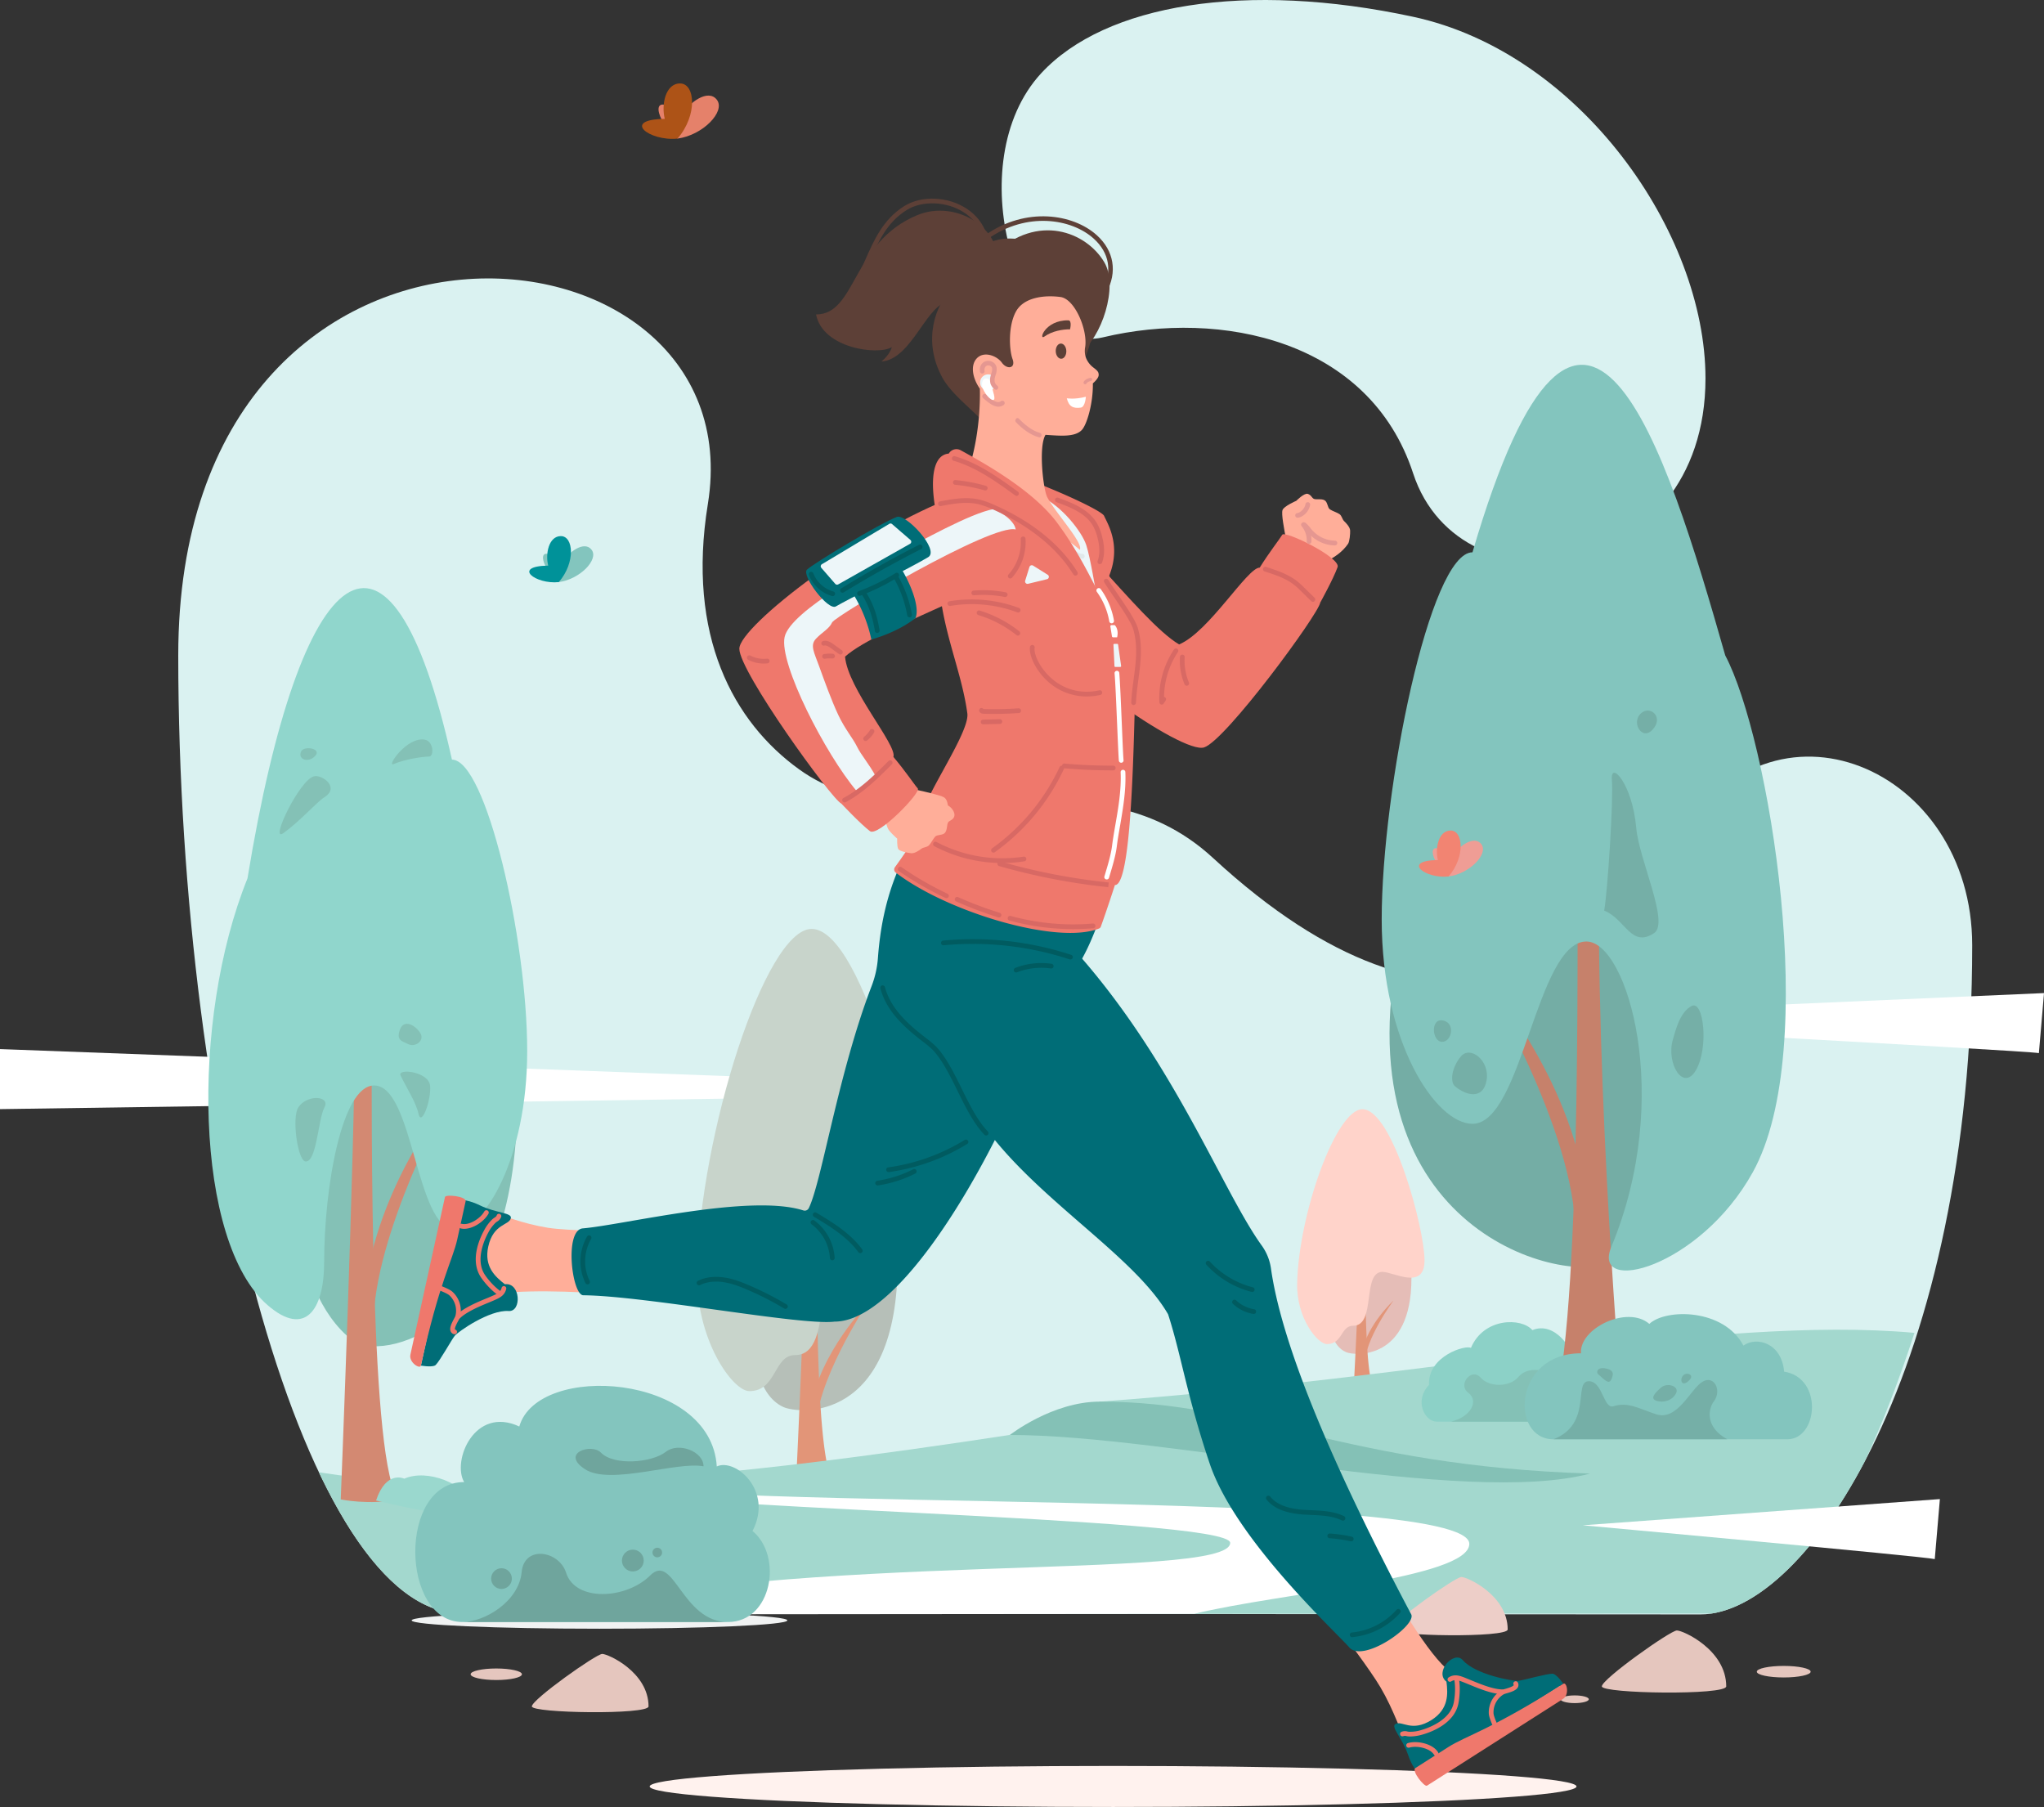 <svg id="Слой_1" data-name="Слой 1" xmlns="http://www.w3.org/2000/svg" viewBox="0 0 1594 1409.08"><rect x="0" y="0" width="1594" height="1409.08" fill="#333333" stroke="none"/><defs><style>.cls-1{fill:#daf2f1;}.cls-2{fill:#fff;}.cls-3{fill:#b6bfb8;}.cls-4{fill:#e29578;}.cls-5{fill:#c8d4cb;}.cls-6{fill:#e5bdb7;}.cls-7{fill:#ffd3ca;}.cls-8{fill:#a3d8ce;}.cls-9{fill:#e5c6be;}.cls-10{fill:#edcec8;}.cls-11{fill:#fff2ee;}.cls-12{fill:#f0f2f2;}.cls-13{fill:#8cd1c7;}.cls-14{fill:#84c1b6;}.cls-15{fill:#d38972;}.cls-16{fill:#90d6cc;}.cls-17{fill:#74ada5;}.cls-18{fill:#c6816b;}.cls-19{fill:#83c5be;}.cls-20{fill:#75afa7;}.cls-21{fill:#9ad8ce;}.cls-22{fill:#6fa59d;}.cls-23{fill:#e5816a;}.cls-24{fill:#ad5317;}.cls-25{fill:#ef9d95;}.cls-26{fill:#f28472;}.cls-27{fill:#009299;}.cls-28{fill:#ffae99;}.cls-29{fill:#ef786c;}.cls-30{fill:#006d77;}.cls-31{fill:#5d4037;}.cls-32{fill:#edf6f9;}.cls-33{fill:#e1e8ea;}.cls-34{fill:#e59791;}.cls-35{fill:#005b60;}.cls-36{fill:#d86964;}</style></defs><path class="cls-1" d="M1486.37,1559.94c84,0,212-193.84,212-521.84,0-138.36-156-206-230-82-57.29,96-178.58,183.31-362,14C1008.1,879.39,874.2,966.2,783.62,901c-51.25-36.89-87.94-104.07-71.25-206.89,38-234-413-272-413,118,0,378,100.27,746.92,220.26,746.92C805.61,1559,1199.45,1559.94,1486.37,1559.94Z" transform="translate(-160.36 -301.02)"/><polygon class="cls-2" points="0 864.89 907.34 851.78 0 818.07 0 864.89"/><path class="cls-3" d="M771.21,1398.19c12.21,5.65,89.2,12.75,89.2-113.32C860.41,1194.46,750,1257,750,1257s-1.49,97.08-1.12,98.33S750.34,1388.55,771.21,1398.19Z" transform="translate(-160.36 -301.02)"/><path class="cls-4" d="M797.32,1244.78c0,56.72-.93,201.38,14.4,214.39a103.19,103.19,0,0,1-30.66,0s7.43-153.51,7.43-204S797.32,1244.78,797.32,1244.78Z" transform="translate(-160.36 -301.02)"/><path class="cls-4" d="M796.24,1417.86c0-39.55,39.63-98.87,39.63-98.87s-35.3,35.73-43.35,79.44C792.52,1403.64,796.24,1417.86,796.24,1417.86Z" transform="translate(-160.36 -301.02)"/><path class="cls-5" d="M793.3,1025.39c41.18,0,85,182.61,85,231.78,0,46.67-42.24,17.82-57.58,17.82-28.62,0-8,82.7-40.17,82.7-17.11,0-14.23,28.13-35.82,28.13-13,0-42-40.2-40.84-93.39C706.19,1185.64,757.1,1025.39,793.3,1025.39Z" transform="translate(-160.36 -301.02)"/><path class="cls-6" d="M1210.25,1355.48c7,2.87,50.81,6.48,50.81-57.61,0-46-62.92-14.2-62.92-14.2s-.84,49.36-.63,50S1198.37,1350.57,1210.25,1355.48Z" transform="translate(-160.36 -301.02)"/><path class="cls-4" d="M1225.12,1277.48c0,28.84-.52,102.38,8.21,109a65.81,65.81,0,0,1-17.46,0s4.23-78,4.23-103.71S1225.12,1277.48,1225.12,1277.48Z" transform="translate(-160.36 -301.02)"/><path class="cls-4" d="M1224.51,1365.48c0-20.11,22.57-50.27,22.57-50.27s-20.1,18.17-24.69,40.39C1222.39,1358.24,1224.51,1365.48,1224.51,1365.48Z" transform="translate(-160.36 -301.02)"/><path class="cls-7" d="M1222.84,1166c23.45,0,48.43,92.84,48.43,117.84,0,23.72-24.07,9-32.8,9-16.3,0-4.58,42-22.88,42-9.74,0-8.1,14.3-20.4,14.3-7.42,0-23.91-20.43-23.26-47.47C1173.22,1247.42,1202.22,1166,1222.84,1166Z" transform="translate(-160.36 -301.02)"/><path class="cls-8" d="M1614.41,1440.94c14-29.85,27.07-63.94,38.92-100.56-154.5-14-386.62,35.72-635.3,53.62,0,0-15.58,17.48-27.72,19.39-213.42,33.58-425.89,60.51-581.24,35.7C441.73,1517.91,479.58,1559,519.63,1559c152.58,0,335.86.26,517.22.51,166.42-.16,329.33-.31,458.54-.31C1532.6,1553.41,1576.78,1512.43,1614.41,1440.94Z" transform="translate(-160.36 -301.02)"/><path class="cls-2" d="M1669.17,1516.81c-6-1.87-274.48-26.37-274.48-26.37L1673.17,1470Z" transform="translate(-160.36 -301.02)"/><path class="cls-2" d="M1750.37,1122.25c-6-1.87-464.55-26.37-464.55-26.37l468.55-20.45Z" transform="translate(-160.36 -301.02)"/><path class="cls-9" d="M1506.55,1616.06c0-28.35-33.5-43.61-38.5-43.61s-58.5,37.92-58.5,43.61S1506.55,1623.17,1506.55,1616.06Z" transform="translate(-160.36 -301.02)"/><path class="cls-10" d="M1336.12,1571.67c0-26.6-31.43-40.92-36.12-40.92s-54.88,35.58-54.88,40.92S1336.12,1578.34,1336.12,1571.67Z" transform="translate(-160.36 -301.02)"/><path class="cls-9" d="M666.12,1631.67c0-26.6-31.43-40.92-36.12-40.92s-54.88,35.58-54.88,40.92S666.12,1638.34,666.12,1631.67Z" transform="translate(-160.36 -301.02)"/><ellipse class="cls-9" cx="387.02" cy="1305.58" rx="20" ry="4.5"/><ellipse class="cls-9" cx="1084.02" cy="1298.58" rx="15" ry="3.5"/><ellipse class="cls-9" cx="1228.02" cy="1325.08" rx="11" ry="3"/><ellipse class="cls-9" cx="1391.02" cy="1303.58" rx="21" ry="4.5"/><ellipse class="cls-11" cx="868.04" cy="1393.08" rx="361.4" ry="16"/><ellipse class="cls-12" cx="467.51" cy="1263.58" rx="146.5" ry="6.5"/><path class="cls-13" d="M1379.57,1409.61h-98.79c-9.49,0-17.78-16.51-6-28.62-1.14-22.69,29-31.5,32.67-28.85,10-23.78,39.51-23.78,47.94-13.88,17.39-7.26,32.14,15.2,31.08,23.13C1406.44,1368.65,1401.7,1409.61,1379.57,1409.61Z" transform="translate(-160.36 -301.02)"/><path class="cls-1" d="M1020.37,564.1c92-22,208,2,242,106,37,113.08,228,86,228-74,0-114-98-254-228-282s-240-10-290,44C908,427.68,954.21,579.93,1020.37,564.1Z" transform="translate(-160.36 -301.02)"/><path class="cls-14" d="M1372.87,1374.35c-6.44-5-21-8.5-28.5.5-6.57,7.9-22.57,8.1-29.25.5-7.25-8.25-18.25,5.5-9.75,11.75s2.25,18.75-13.5,22.51h69c6,0,9-11.68.75-13.51-9-2-3.25-17.75,6.25-12.5C1374.63,1387.34,1377.37,1377.85,1372.87,1374.35Z" transform="translate(-160.36 -301.02)"/><path class="cls-14" d="M435.8,1346.65c19.63,14.75,128-.82,128-189.31,0-162.32-163.7-50.11-163.7-50.11s-2.21,174.29-1.66,176.53S407.7,1325.52,435.8,1346.65Z" transform="translate(-160.36 -301.02)"/><path class="cls-15" d="M450.18,1085.36c0,101.83-1.38,361.54,21.34,384.89-23.41,4.67-45.43,0-45.43,0s11-275.59,11-366.2S450.18,1085.36,450.18,1085.36Z" transform="translate(-160.36 -301.02)"/><path class="cls-15" d="M451.56,1334.48c0-71,58.74-177.5,58.74-177.5S458,1221.13,446.05,1299.6C446.05,1309,451.56,1334.48,451.56,1334.48Z" transform="translate(-160.36 -301.02)"/><path class="cls-16" d="M353.36,986c41.07-250.81,111.13-309.82,159.45-92.62,26.46,0,58.68,139,58.68,227.31,0,83.78-33.5,139.14-56.22,139.14-30.87,0-32.22-112.36-63.16-112.36-25.35,0-38.95,79.92-38.95,137.7,0,37.53-14.93,58.87-44.09,33.61C312.29,1269.6,308.67,1096.65,353.36,986Z" transform="translate(-160.36 -301.02)"/><path class="cls-14" d="M472.72,1139.65c4.53,9.51,12.09,20.93,14,29.89,2.27,10.42,10-10.42,9.06-21.74S470,1133.92,472.72,1139.65Z" transform="translate(-160.36 -301.02)"/><path class="cls-14" d="M478.61,1115.19c5.67,2.83,13.14-2.72,9.51-8.61s-12.68-11.32-15.85-2.72S474.08,1112.92,478.61,1115.19Z" transform="translate(-160.36 -301.02)"/><path class="cls-14" d="M398.43,1206.69c8.92,1.37,10-33.07,14.95-42.13s-13.59-10.42-20.38,0C387.74,1172.63,392.55,1205.78,398.43,1206.69Z" transform="translate(-160.36 -301.02)"/><path class="cls-14" d="M381.22,950.76c13.08-9.27,26-24.19,32.16-28.09,12.23-7.7-1.85-17.82-8.15-16.3C393.9,909.09,370.35,958.46,381.22,950.76Z" transform="translate(-160.36 -301.02)"/><path class="cls-14" d="M395.26,886.89c-3.08,6.17,5.44,9.51,10.87,3.62S397.53,882.36,395.26,886.89Z" transform="translate(-160.36 -301.02)"/><path class="cls-14" d="M467.28,896.85c9.52-4.07,23.56-5.88,27.64-5.88s3.63-11.82-3.17-13.14C477.7,875.11,461.44,899.36,467.28,896.85Z" transform="translate(-160.36 -301.02)"/><path class="cls-17" d="M1420.42,1282.7c-24.32,23.66-204-10.67-172.83-222.66,26.84-182.87,206.15-57.38,206.15-57.38s2.78,199.54,2.08,202.11S1420.42,1282.7,1420.42,1282.7Z" transform="translate(-160.36 -301.02)"/><path class="cls-18" d="M1390.63,977.63c0,116.58,1.74,413.91-26.87,440.64,21.61,7.23,41-6,62.74-6,0,0-19.4-215.74-19.4-413.25C1407.1,895.28,1390.63,977.63,1390.63,977.63Z" transform="translate(-160.36 -301.02)"/><path class="cls-18" d="M1388.9,1262.84c0-81.29-74-203.21-74-203.21s65.88,73.44,80.9,163.28C1395.83,1233.6,1388.9,1262.84,1388.9,1262.84Z" transform="translate(-160.36 -301.02)"/><path class="cls-19" d="M1505.78,812.12c-46.1-161.81-111.27-373.62-197.11-80.41-33.32,0-70.8,185.3-70.8,286.37,0,95.91,42.18,159.29,70.8,159.29,38.87,0,49.89-142.17,88.85-142.17,31.92,0,68,121.61,19.43,238.08-15.93,38.2,69,16.41,110.29-58.12C1580.92,1118.35,1539.31,875.19,1505.78,812.12Z" transform="translate(-160.36 -301.02)"/><path class="cls-20" d="M1450.37,1028.6c-18,12-22.5-11-39-17.5,2.67-14.66,7.34-86.66,6-102s16,3,19,37.5C1438.52,971.32,1462.37,1020.6,1450.37,1028.6Z" transform="translate(-160.36 -301.02)"/><path class="cls-20" d="M1441.71,856.1c-10.64,6.38-1.34,23.34,7.33,14S1448.37,852.1,1441.71,856.1Z" transform="translate(-160.36 -301.02)"/><path class="cls-20" d="M1465,1111.44c-5.57,18.56,8,41.33,18,24s6-54.67-3.33-50S1467,1104.77,1465,1111.44Z" transform="translate(-160.36 -301.02)"/><path class="cls-20" d="M1295,1148.1c8.81,7.35,22,10.67,24.67-4.66s-12.67-27.34-20-18.67S1291,1144.77,1295,1148.1Z" transform="translate(-160.36 -301.02)"/><path class="cls-20" d="M1285,1113.44c7.54,0,10.67-14.67.67-16.67S1277,1113.44,1285,1113.44Z" transform="translate(-160.36 -301.02)"/><path class="cls-21" d="M453.63,1471.1c8-24,22-17,22-17,18-8,48,4,54,21S453.63,1471.1,453.63,1471.1Z" transform="translate(-160.36 -301.02)"/><path class="cls-19" d="M1371.8,1423.38h182.29c24.19,0,28.15-48-2.39-52.75-1.91-22.43-21.47-27.68-31.75-20.32-15.32-29-60.47-29-73.37-16.92-17-14.78-54.74,3.36-53.3,22.92C1340.31,1356.31,1337.94,1423.38,1371.8,1423.38Z" transform="translate(-160.36 -301.02)"/><path class="cls-20" d="M1399.37,1378.1c-12.29,0,3.11,33.3-27.57,45.28h135.57c-17.5-9.53-14.88-23.8-10.5-29.53,6.5-8.5.25-21-9-15.25s-19.5,30.75-36,25.25c-14.25-4.75-22-9.75-33.25-6.25C1410.77,1400.05,1410.37,1378.1,1399.37,1378.1Z" transform="translate(-160.36 -301.02)"/><path class="cls-20" d="M1455.62,1383.1c-4.77,4.28-8.75,8.5-3.5,10.25s12.25,0,15.25-5.75S1460.37,1378.85,1455.62,1383.1Z" transform="translate(-160.36 -301.02)"/><path class="cls-20" d="M1474.37,1372.6c-4.55,2.07-3.5,10.5,2.25,5.75S1477.12,1371.35,1474.37,1372.6Z" transform="translate(-160.36 -301.02)"/><path class="cls-20" d="M1406.62,1372.6c4.62,3.85,8.25,8.5,10.25,4.25s2.25-7.5-4.5-8.75S1405.12,1371.35,1406.62,1372.6Z" transform="translate(-160.36 -301.02)"/><path class="cls-2" d="M1306.19,1504.93c0-44.17-608-24.69-682.91-49q-18.59,1.13-36.74,1.82c62.94,20.3,533.17,25.71,533.17,46.39,0,30-341.34,6-529,55.79,153.15-.08,331.35-.28,500.91-.44C1158.2,1543.15,1306.19,1531.87,1306.19,1504.93Z" transform="translate(-160.36 -301.02)"/><path class="cls-19" d="M521,1565.87H728c34.49,0,43-51.43,19.19-71,16.48-31.46-13.52-57.13-27.86-50.3-4.33-72.5-139.66-81.5-154-31.16-35-16.34-52.66,27-43,43.33C470.71,1456.77,472.77,1565.87,521,1565.87Z" transform="translate(-160.36 -301.02)"/><path class="cls-22" d="M521,1565.87c17.33,0,44-16,46.17-38.93,2-21.34,29.24-16.66,34.66.5,7.25,22.91,47,20.66,65.5,2.16S692,1565.87,728,1565.87Z" transform="translate(-160.36 -301.02)"/><circle class="cls-22" cx="493.51" cy="1216.91" r="8.5"/><circle class="cls-22" cx="512.59" cy="1210.66" r="3.75"/><circle class="cls-22" cx="551.46" cy="1532.02" r="8.08" transform="translate(-1082.15 537.63) rotate(-45)"/><path class="cls-23" d="M688.73,409.09c19.77-2.65,37.52-21.1,30.74-30.19S697.39,381.07,692,391C665.51,368.8,671.39,395.87,688.73,409.09Z" transform="translate(-160.36 -301.02)"/><path class="cls-24" d="M688.73,409.09c15.85-18.4,13.74-43.11,1.9-43-11.34.06-14.67,16.65-11.85,27.61C644.38,394.19,666.92,411.41,688.73,409.09Z" transform="translate(-160.36 -301.02)"/><path class="cls-25" d="M1290,984.52c16.48-2.21,31.26-17.57,25.62-25.15s-18.4,1.81-22.91,10.09C1270.64,951,1275.55,973.51,1290,984.52Z" transform="translate(-160.36 -301.02)"/><path class="cls-26" d="M1290,984.52c13.21-15.32,11.45-35.91,1.59-35.86-9.44.05-12.22,13.87-9.87,23C1253.05,972.11,1271.82,986.45,1290,984.52Z" transform="translate(-160.36 -301.02)"/><path class="cls-19" d="M596.16,754.94c16.47-2.2,31.25-17.57,25.61-25.14s-18.4,1.81-22.91,10.08C576.81,721.38,581.72,743.93,596.16,754.94Z" transform="translate(-160.36 -301.02)"/><path class="cls-27" d="M596.16,754.94c13.2-15.32,11.44-35.91,1.58-35.86-9.44,0-12.22,13.87-9.87,23C559.22,742.54,578,756.88,596.16,754.94Z" transform="translate(-160.36 -301.02)"/><path class="cls-14" d="M947.9,1420s33.14-26,70.13-26c119.87,0,190.34,50.1,382.34,56.1C1302.37,1476.1,1072.37,1420,947.9,1420Z" transform="translate(-160.36 -301.02)"/><path class="cls-22" d="M709,1444.44c-21-4-72.67,15-92.33,2.33s5.06-20.52,12.33-13c10,10.33,39.67,8,50.67-.67C689.45,1425.43,709,1432.77,709,1444.44Z" transform="translate(-160.36 -301.02)"/><path class="cls-28" d="M1163.51,722.8c-1.78-9.5-4-20.93-3-24s10.75-7.25,10.75-7.25,6.21-6.34,9-5.4,3.06,3.19,4.81,3.91,5.55-.36,8.15,1,2.28,5.83,4.28,7.17,5.37,2.31,7.37,3.64,2.12,4,3.66,5.48,4.61,4.65,4.73,7.35-.43,8.6-1.61,10.35c-8.63,12.74-25,16.2-27.31,19S1163.51,722.8,1163.51,722.8Z" transform="translate(-160.36 -301.02)"/><path class="cls-29" d="M914.47,734.14c1.53-17.12,23.17-37,47.7-37.68S1048.4,785,1079.89,803.54c23.28-9.72,53.19-60,62.85-59.9,7.63-12.23,15.47-22.06,17.57-25.62s45.79,17.89,43.16,25.23c-3.27,9.16-13.53,27.68-13.53,27.68-1.18,8.79-73.71,107.61-90.61,112.93S981.18,819.38,934.58,759.72C924.36,746.13,913.74,742.4,914.47,734.14Z" transform="translate(-160.36 -301.02)"/><path class="cls-28" d="M540.79,1311c47.65-9.1,164.82,5,196.38,9.83l59.89-53.63c-41.38-6.76-179-3.8-209.6-8.8-41-6.69-58.41-26-62.15-3.09C523.85,1264.26,518.94,1315.21,540.79,1311Z" transform="translate(-160.36 -301.02)"/><path class="cls-30" d="M488.6,1365.92c5.74.93,10.23.76,11.49-.45,3.3-3.18,12.42-19.73,14.91-22.82s27-20.36,42-19.3c10.41.74,9.34-22.49-2.9-20.88-7.52-5.84-16.36-13.72-13-29.26,4-18.27,16.38-16.49,17.66-22.32.93-4.26-11.75-3.9-24-9.88s-18-3.94-18-3.94Z" transform="translate(-160.36 -301.02)"/><path class="cls-29" d="M514.89,1341.5a2,2,0,0,1-.54-.08,3.89,3.89,0,0,1-2.58-2.26c-1.13-2.76,1-6.64,2.64-9.77a18.45,18.45,0,0,0,1.11-2.23,16.37,16.37,0,0,0-4.76-16.07c-1-.93-4.11-2.47-7.95-3.92a1.84,1.84,0,0,1-1.08-2.37,1.86,1.86,0,0,1,2.38-1.08c2.62,1,7.3,2.91,9.18,4.7a20,20,0,0,1,5.79,19.69,16.26,16.26,0,0,1-1.42,3c-.89,1.64-2.95,5.47-2.48,6.62,0,.06.16.11.24.13a1.84,1.84,0,0,1-.53,3.61Z" transform="translate(-160.36 -301.02)"/><path class="cls-29" d="M517.72,1329.57a1.83,1.83,0,0,1-1.32-.55,1.86,1.86,0,0,1,0-2.61c5.72-5.58,16-9.88,23.55-13,1.32-.55,2.56-1.06,3.66-1.54l.31-.14c4.25-1.83,6.89-3.12,7.64-6.51a1.85,1.85,0,0,1,3.6.81c-1.2,5.39-5.56,7.27-9.78,9.09l-.3.13c-1.13.49-2.37,1-3.71,1.56-7.25,3-17.18,7.16-22.39,12.25A1.83,1.83,0,0,1,517.72,1329.57Z" transform="translate(-160.36 -301.02)"/><path class="cls-29" d="M550.48,1311.66a1.8,1.8,0,0,1-.91-.24c-3.4-1.94-9.44-7.52-13.93-14-9.07-13.15-1.43-30.28,2.27-37a33.1,33.1,0,0,1,6.45-8.66,16,16,0,0,1,1.59-1.21c1-.66,1.56-1.1,1.74-1.72a1.84,1.84,0,1,1,3.53,1.06,7,7,0,0,1-3.18,3.7,11,11,0,0,0-1.2.9,30,30,0,0,0-5.7,7.7c-2.63,4.81-10.59,21.4-2.47,33.18,4.44,6.44,10.12,11.44,12.73,12.93a1.84,1.84,0,0,1-.92,3.44Z" transform="translate(-160.36 -301.02)"/><path class="cls-29" d="M522.36,1259.25a11.32,11.32,0,0,1-2.81-.34,1.84,1.84,0,1,1,.9-3.57c5.78,1.46,14.68-4.22,17.65-9.73a1.85,1.85,0,0,1,3.25,1.75C538.11,1253.36,529.54,1259.25,522.36,1259.25Z" transform="translate(-160.36 -301.02)"/><path class="cls-29" d="M488.6,1365.92c-.66,3-9.54-2.43-8.19-8.57s21.49-98,26.95-122.86c.51-2.37,17-.57,16.1,3.36-1.63,7.41-4.53,20.64-6.5,29.62C513.47,1283.38,502.9,1300.7,488.6,1365.92Z" transform="translate(-160.36 -301.02)"/><path class="cls-30" d="M973.87,881.51C860.23,917.7,847.81,1011.28,845,1048a76.54,76.54,0,0,1-4.83,21.74c-26.21,68.21-38.91,152.57-49.09,173.4a3.51,3.51,0,0,1-4.23,1.77c-41.66-13.27-140.11,11.3-172,14-14.59,1.24-8.45,52.08.39,52.16,48.41.43,169.89,23.83,195.94,20.54,61.56,0,149.81-175,170.55-254.47,21.88-20.42,31.67-41.23,49.67-101.89C1031.39,975.3,1008.11,918.23,973.87,881.51Z" transform="translate(-160.36 -301.02)"/><path class="cls-28" d="M1366.32,1612.93c-18.52,10.93-52.67,4-72.28-6.51-29.44-15.76-103.38-166.32-114.14-198.92l-40.21,72.65c21.32,36.1,81.4,109.85,97.14,136.51,21.11,35.73,24.12,75,44.12,63.23l92.75-54.78C1384.81,1618.55,1371.87,1609.65,1366.32,1612.93Z" transform="translate(-160.36 -301.02)"/><path class="cls-30" d="M1379.54,1614c-3.39-4.73-6.68-7.79-8.43-7.83-4.58-.09-22.74,5.13-26.68,5.55s-33.5-4.77-43.31-16.12c-6.82-7.89-22.52,9.26-12.75,16.8,1.18,9.45,1.84,21.27-11.58,29.83-15.77,10-23.24,0-28.28,3.24-3.67,2.34,5.54,11.07,9.93,24s9.88,15.5,9.88,15.5Z" transform="translate(-160.36 -301.02)"/><path class="cls-29" d="M1326.22,1648a1.84,1.84,0,0,1-1.68-1.08c-1.15-2.55-3.09-7.22-3.16-9.82a20.06,20.06,0,0,1,9.86-18,16.79,16.79,0,0,1,3.16-1.13c1.78-.53,6-1.78,6.43-2.92,0-.06,0-.19-.07-.27A1.84,1.84,0,1,1,1344,1613a3.89,3.89,0,0,1,.22,3.42c-1.15,2.75-5.38,4-8.78,5a22.72,22.72,0,0,0-2.37.79,16.37,16.37,0,0,0-8,14.71c0,1.37,1.14,4.66,2.83,8.4a1.84,1.84,0,0,1-1.68,2.6Z" transform="translate(-160.36 -301.02)"/><path class="cls-29" d="M1331.94,1622.12c-8-.11-18.34-4.38-25.87-7.5l-3.67-1.5-.32-.12c-4.29-1.72-7.07-2.67-10-.82a1.84,1.84,0,1,1-2-3.11c4.67-3,9.07-1.2,13.34.5l.31.13c1.13.45,2.38,1,3.72,1.52,7.25,3,17.19,7.12,24.48,7.22a1.84,1.84,0,0,1,0,3.68Z" transform="translate(-160.36 -301.02)"/><path class="cls-29" d="M1260.33,1655.12c-.36,0-.72,0-1.07,0a15.63,15.63,0,0,1-2-.27,3.86,3.86,0,0,0-2.45,0,1.85,1.85,0,0,1-1.75-3.25,7,7,0,0,1,4.87-.35,12.67,12.67,0,0,0,1.49.21,29.94,29.94,0,0,0,9.47-1.4c5.27-1.53,22.64-7.6,25.25-21.67,1.43-7.7,1-15.25.17-18.15a1.84,1.84,0,1,1,3.56-1c1,3.78,1.34,12-.11,19.78-2.91,15.7-20.44,22.39-27.84,24.54A35.2,35.2,0,0,1,1260.33,1655.12Z" transform="translate(-160.36 -301.02)"/><path class="cls-29" d="M1280.32,1670.34a1.85,1.85,0,0,1-1.59-.9c-3-5.12-13.35-7.42-19.35-5.63a1.84,1.84,0,1,1-1.05-3.53c7.41-2.2,19.58.55,23.57,7.28a1.85,1.85,0,0,1-.64,2.53A1.89,1.89,0,0,1,1280.32,1670.34Z" transform="translate(-160.36 -301.02)"/><path class="cls-29" d="M1379.54,1614c2.59-1.65,5,8.46-.28,11.84l-106.06,67.64c-2,1.3-12.38-11.62-9-13.78l25.56-16.3C1303.52,1654.6,1323.25,1649.85,1379.54,1614Z" transform="translate(-160.36 -301.02)"/><path class="cls-30" d="M1260.86,1559.84c-68.21-128.83-101.74-215.8-109.33-269.57a40.23,40.23,0,0,0-7.18-17.94c-33.13-45.83-74.47-160.31-165.1-250.61,0,0-84.82,106.68-56.19,150.43,39.67,60.65,120.61,106,148.21,153.72,10.17,31.26,14.63,63.55,32.45,116.41,20,59.36,98.1,131,108.9,143.41S1265.41,1568.44,1260.86,1559.84Z" transform="translate(-160.36 -301.02)"/><path class="cls-31" d="M1012.36,557.08c3.52-3.91,4.7-7.77,4.4-11.76-.59-7.83-9.88-9.64-12.11-26.4-3.67-27.62-46.74-32.25-59-31.9-16,.45-41.13,15.15-43.47,39.69-11.58,11.29-23,39.08-7.08,68.51,10.69,19.82,38.72,33.07,53,63.65C958.32,662.43,1011.63,589.76,1012.36,557.08Z" transform="translate(-160.36 -301.02)"/><path class="cls-31" d="M1002.66,575.79c16.49-10.75,30.19-51.31,18.85-70.33-14.2-23.84-52.16-38.27-85.64-6.55-25.29,24,56.09,22.93,56.09,22.93Z" transform="translate(-160.36 -301.02)"/><path class="cls-31" d="M1023.08,529.27l-3.14-1.74c8.1-14.61,5.66-29.36-6.68-40.47-17.45-15.69-52.23-21-82.32.14-11.6,8.14-27.28,26.85-24.09,41.17l-3.5.78c-3.58-16.09,12.77-35.94,25.53-44.88,31.61-22.19,68.3-16.49,86.77.12C1029.15,496.53,1031.93,513.31,1023.08,529.27Z" transform="translate(-160.36 -301.02)"/><path class="cls-29" d="M858.91,981.46c40.19,30.88,126.46,56.63,158.58,43.57a2.37,2.37,0,0,0,1.33-1.39c4.72-12.94,11-32.48,11-32.48,15,.85,15-142.7,16.82-192,.55-15.09-17.53-33.94-21.27-49.23,9.52-23.78-1.28-40.55-4-46.66s-84.65-41.72-109.11-41.72C869.73,752.3,907.06,801,914.73,857.3c2.32,17-45.26,80.17-34.39,86.29-6.5,11.92-17.76,27.73-22.05,33.65A3,3,0,0,0,858.91,981.46Z" transform="translate(-160.36 -301.02)"/><path class="cls-32" d="M971.31,687.66c17.33,7.9,32.88,28.29,36.19,38.48s7.39,36.69,7.9,37.46-62.94-49.69-62.94-49.69Z" transform="translate(-160.36 -301.02)"/><path class="cls-33" d="M1004.35,736.64c-2.65,0-5-1.44-6.65-2.49l-12.41-7.75c-4.22-2.63-8.58-5.36-13.3-6.86a1.84,1.84,0,1,1,1.12-3.51c5.16,1.64,9.72,4.49,14.13,7.24L999.65,731c1.78,1.11,3.27,2,4.74,1.94a1.84,1.84,0,0,1,0,3.68Z" transform="translate(-160.36 -301.02)"/><path class="cls-28" d="M924.48,604.1c-5.56-7.93-7.41-17.6-2.8-23.15,5.48-6.6,16-2.66,20,2.89s11,4.58,8.3-2.86-3.49-26.09,2.79-37.23,22.59-12.75,34.64-11.12c11.19,1.52,21.26,25.71,19.22,39a16.41,16.41,0,0,0,.37,7.7,17.25,17.25,0,0,0,4.23,6.74c1.36,1.39,3.1,2.39,4.46,3.79a5.59,5.59,0,0,1,1.14,1.59,5.23,5.23,0,0,1,.33,1.93c0,2-2.16,4.51-4.54,6.59.28,15.61-4.73,32.42-8.71,36.46-5.47,5.54-16.57,4.45-28.21,3.67-5.62,9.25-1.79,42.26,1.25,48.38,5.8,11.67,28.54,35.93,25.48,41.28-19.11-16.82-55.53-30.6-55.53-30.6s-26,14.47-39.69-12C926.61,651.8,924.48,604.1,924.48,604.1Z" transform="translate(-160.36 -301.02)"/><path class="cls-34" d="M971.22,638.52c-6-1.55-12-6.57-16.26-11-1.6-1.66-3.84,1.16-2.25,2.81,4.71,4.88,11.23,10,17.92,11.7,2.25.58,2.82-3,.59-3.55Z" transform="translate(-160.36 -301.02)"/><path class="cls-31" d="M983.67,575c.12,3.27,2.07,5.85,4.35,5.77s4-2.82,3.9-6.09-2.08-5.85-4.36-5.76S983.54,571.77,983.67,575Z" transform="translate(-160.36 -301.02)"/><path class="cls-31" d="M994.82,557.82c-5.61-.07-14,1.34-19.87,5.58-5,3.64.06-12.81,18.48-12.59C996.6,550.85,994.82,557.82,994.82,557.82Z" transform="translate(-160.36 -301.02)"/><path class="cls-2" d="M1007.17,610.41c-8.94,2.32-14.87,1.19-14.87,1.19,1.59,6.53,5.07,8.09,10.93,7.26C1006.69,618.37,1007.17,610.41,1007.17,610.41Z" transform="translate(-160.36 -301.02)"/><path class="cls-34" d="M1006.59,600.66a1,1,0,0,1-.37-.07,1.22,1.22,0,0,1-.82-1.51c.6-2,3.91-3.24,5.18-3.4a1.26,1.26,0,1,1,.32,2.49c-1.13.14-2.92,1.15-3.09,1.63A1.33,1.33,0,0,1,1006.59,600.66Z" transform="translate(-160.36 -301.02)"/><path class="cls-34" d="M941,613.85c-3.68,2.71-9.13-3-11.73-5.21-1.77-1.5-4,1.31-2.26,2.8,4.14,3.49,10.53,9.43,16.12,5.32a1.8,1.8,0,0,0-2.13-2.91Z" transform="translate(-160.36 -301.02)"/><path class="cls-29" d="M909.62,652.16c16.61,9.19,55.74,30.48,75.11,56.47,18.14,24.35,27.89,47.34,34.24,57.6C987,752,902.06,737.3,902.06,737.3c-12.67-26-23.33-80.67-1.79-82.58A6.91,6.91,0,0,1,909.62,652.16Z" transform="translate(-160.36 -301.02)"/><path class="cls-2" d="M1027.17,788.49h2.5s3.4,2.88,1.87,9.51h-3.13a.91.91,0,0,1-.9-.77l-1.24-7.69A.91.91,0,0,1,1027.17,788.49Z" transform="translate(-160.36 -301.02)"/><path class="cls-32" d="M1029.35,803.1h2.29a.67.67,0,0,1,.66.57l2.36,16.67a.67.67,0,0,1-.66.76h-3.87a.66.66,0,0,1-.66-.63l-.79-16.68A.66.66,0,0,1,1029.35,803.1Z" transform="translate(-160.36 -301.02)"/><path class="cls-2" d="M1034.73,895.8a1.84,1.84,0,0,1-1.84-1.68c-.31-3.6-.78-14.94-1.34-28.06-.67-15.95-1.44-34-2-39.93a1.84,1.84,0,0,1,3.67-.34c.56,6,1.33,24.12,2,40.11.53,12.54,1,24.38,1.33,27.91a1.84,1.84,0,0,1-1.68,2Z" transform="translate(-160.36 -301.02)"/><path class="cls-2" d="M1023.4,986.8a1.88,1.88,0,0,1-.53-.07,1.84,1.84,0,0,1-1.24-2.29l.55-1.86c2.11-7,4.51-15,5.39-21.85.72-5.67,1.73-11.49,2.71-17.13,2.25-13,4.58-26.51,4-40.37a1.84,1.84,0,0,1,3.68-.15c.6,14.25-1.76,27.93-4,41.15-1,5.85-2,11.38-2.69,17-.92,7.14-3.35,15.27-5.51,22.44l-.55,1.85A1.84,1.84,0,0,1,1023.4,986.8Z" transform="translate(-160.36 -301.02)"/><path class="cls-2" d="M1027.24,787.08a1.85,1.85,0,0,1-1.82-1.53,54.93,54.93,0,0,0-9.68-23,1.84,1.84,0,0,1,3-2.17,59,59,0,0,1,10.34,24.56,1.84,1.84,0,0,1-1.51,2.12A1.63,1.63,0,0,1,1027.24,787.08Z" transform="translate(-160.36 -301.02)"/><path class="cls-31" d="M938.44,508c3.06-29.56-33.13-51.47-62.69-39.24-51.38,21.26-47.39,77.46-79,77.46,5.1,26.51,48.42,32.11,59.12,25.49-2,6.62-8.16,11.21-8.16,11.21,24.47-1.53,36.19-48.42,54-46.38S938.44,508,938.44,508Z" transform="translate(-160.36 -301.02)"/><path class="cls-31" d="M808,548.72l-2.05-2.94C821.41,535,828.34,519.2,835,504c6.92-15.74,14.07-32,30.6-42.31,13.54-8.42,34-7.56,48.61,2.06,13.38,8.8,19.35,23,16.8,40l-3.55-.53c2.33-15.53-3.07-28.48-15.22-36.46-13.3-8.74-32.53-9.61-44.74-2-15.59,9.7-22.21,24.76-29.21,40.71C831.42,521.1,824.29,537.33,808,548.72Z" transform="translate(-160.36 -301.02)"/><path class="cls-32" d="M963.18,743.12l-3.34,10.71a1.91,1.91,0,0,0,2.28,2.43l14.72-3.57a1.91,1.91,0,0,0,.56-3.48L966,742.07A1.92,1.92,0,0,0,963.18,743.12Z" transform="translate(-160.36 -301.02)"/><path class="cls-28" d="M870.74,916c14,2.92,22.66,5.22,25.55,6.64s3.26,6.41,3.26,6.41c3.8,2.1,6.13,6.62,4.77,9.21s-3.65,2.52-4.63,4.13-.51,5.55-2.27,7.89-6.12,1.35-7.75,3.11-3.13,4.94-4.76,6.71-4.31,1.45-6,2.75-5.31,3.82-8,3.51-8.85-1.42-10-3.21-.88-8.16-.88-8.16-6.61-5.8-7.42-8.28-3.78-10.81-6.22-13.52S870.74,916,870.74,916Z" transform="translate(-160.36 -301.02)"/><path class="cls-29" d="M936.15,676.9c15.83,6.71,28.12,33.41,21.22,57s-110.76,54.87-138,79.16c2.1,25.13,40.8,69.05,37.71,78.2,9.3,11,16.25,21.49,19,24.59S845,953.9,838.77,949.15c-7.71-5.93-22.19-21.38-22.19-21.38-8-3.81-79.79-103.18-79.66-120.9s97.63-92.65,168.71-118.69C921.7,682.63,928.51,673.66,936.15,676.9Z" transform="translate(-160.36 -301.02)"/><path class="cls-32" d="M935.39,698c-17.25,2.69-59.5,26.27-74.52,34.46S776.65,777,772.23,797.81,804.05,889,828.46,917.93c8.31-4,13.26-7.79,15.12-11.06C837.87,896.31,832,890,828.73,883.3s-9.57-13.86-14.76-25-10.63-26.11-14.69-37.4-7.44-16.69-2.55-21.85,10.26-7.62,12.53-12.65S934,708.92,952.46,713.91C951,704.89,935.39,698,935.39,698Z" transform="translate(-160.36 -301.02)"/><path class="cls-30" d="M842.3,722c15.42,6.1,37.78,47.66,32,61-15.11,11.82-34.43,16.64-34.43,16.64-6.91-32.33-26.34-53.57-33.53-56.53A214.55,214.55,0,0,1,842.3,722Z" transform="translate(-160.36 -301.02)"/><path class="cls-30" d="M859.73,704.13c7.09-2.75,33.56,25.66,24.55,31.32s-66,34.76-72.06,38.45-27.17-24.21-22.54-28.7S845.88,709.51,859.73,704.13Z" transform="translate(-160.36 -301.02)"/><path class="cls-34" d="M1172.24,704.76a1.84,1.84,0,0,1-.16-3.67c2.1-.19,5.76-3.24,6.33-6.91a1.84,1.84,0,1,1,3.64.56c-.82,5.32-5.77,9.67-9.65,10Z" transform="translate(-160.36 -301.02)"/><path class="cls-34" d="M1201.49,726.37a28.37,28.37,0,0,1-20.74-9.64c-.48-.54-.93-1.11-1.39-1.68a19.34,19.34,0,0,0-3.18-3.41,1.84,1.84,0,0,1,2.25-2.92,22.91,22.91,0,0,1,3.81,4c.42.53.85,1.06,1.29,1.57a24.61,24.61,0,0,0,18,8.36,1.85,1.85,0,0,1,0,3.69Z" transform="translate(-160.36 -301.02)"/><path class="cls-34" d="M1181.23,725.14h-.1a1.85,1.85,0,0,1-1.74-1.94,17.42,17.42,0,0,0-3.94-11.85,1.84,1.84,0,0,1,2.84-2.35,21.14,21.14,0,0,1,4.78,14.39A1.85,1.85,0,0,1,1181.23,725.14Z" transform="translate(-160.36 -301.02)"/><path class="cls-35" d="M929.39,1186.47a1.84,1.84,0,0,1-1.32-.56c-8.46-8.81-14.79-21.65-20.91-34.07-5.68-11.55-11.56-23.48-19-31.7a75.64,75.64,0,0,0-8.08-6.84c-11.14-8.73-28-21.92-33.14-41.54a1.84,1.84,0,1,1,3.56-.93c4.85,18.42,21.1,31.14,31.86,39.57a75.58,75.58,0,0,1,8.53,7.27c7.78,8.6,13.77,20.77,19.57,32.54,6,12.17,12.19,24.75,20.25,33.14a1.84,1.84,0,0,1-1.33,3.12Z" transform="translate(-160.36 -301.02)"/><path class="cls-35" d="M995.14,1049.24a2,2,0,0,1-.58-.09,242.31,242.31,0,0,0-98.35-11,1.84,1.84,0,0,1-.35-3.67,246,246,0,0,1,99.86,11.13,1.84,1.84,0,0,1-.58,3.59Z" transform="translate(-160.36 -301.02)"/><path class="cls-35" d="M952.8,1059.33a1.84,1.84,0,0,1-.66-3.56,56.1,56.1,0,0,1,28.22-3.18,1.84,1.84,0,1,1-.53,3.64,52.68,52.68,0,0,0-26.37,3A1.69,1.69,0,0,1,952.8,1059.33Z" transform="translate(-160.36 -301.02)"/><path class="cls-35" d="M1136.89,1308.5a1.88,1.88,0,0,1-.46-.06,72.48,72.48,0,0,1-35.21-21.1,1.84,1.84,0,1,1,2.71-2.48,68.78,68.78,0,0,0,33.41,20,1.84,1.84,0,0,1-.45,3.63Z" transform="translate(-160.36 -301.02)"/><path class="cls-35" d="M1138.09,1325.61a1.33,1.33,0,0,1-.28,0,30.16,30.16,0,0,1-16-7.9,1.84,1.84,0,1,1,2.54-2.67,26.45,26.45,0,0,0,14.07,6.93,1.85,1.85,0,0,1-.28,3.67Z" transform="translate(-160.36 -301.02)"/><path class="cls-35" d="M1214.78,1577.71a1.84,1.84,0,0,1-.17-3.67,53.63,53.63,0,0,0,34.91-17.81,1.85,1.85,0,0,1,2.77,2.44,57.35,57.35,0,0,1-37.34,19Z" transform="translate(-160.36 -301.02)"/><path class="cls-35" d="M1207.6,1486.82a1.9,1.9,0,0,1-.8-.18c-7.27-3.53-15.8-3.91-24-4.28-1.86-.09-3.71-.17-5.54-.29-14-.89-23.6-4.72-29.19-11.71a1.84,1.84,0,1,1,2.88-2.3c4.91,6.14,13.59,9.52,26.54,10.34,1.81.11,3.64.19,5.47.27,8.62.39,17.54.79,25.5,4.65a1.84,1.84,0,0,1-.81,3.5Z" transform="translate(-160.36 -301.02)"/><path class="cls-35" d="M1214.11,1502.92a1.81,1.81,0,0,1-.4,0,110,110,0,0,0-16.44-2.38,1.84,1.84,0,1,1,.25-3.67,113.09,113.09,0,0,1,17,2.45,1.84,1.84,0,0,1-.4,3.64Z" transform="translate(-160.36 -301.02)"/><path class="cls-35" d="M831.25,1278.22a1.84,1.84,0,0,1-1.49-.75c-8.82-12.12-22.55-20.36-34.66-27.63a1.84,1.84,0,0,1,1.9-3.16c12.41,7.45,26.48,15.9,35.74,28.62a1.83,1.83,0,0,1-1.49,2.92Z" transform="translate(-160.36 -301.02)"/><path class="cls-35" d="M809.42,1283.8a1.84,1.84,0,0,1-1.84-1.73,35.52,35.52,0,0,0-14.33-26.33,1.85,1.85,0,0,1,2.18-3,39.31,39.31,0,0,1,15.83,29.09,1.84,1.84,0,0,1-1.73,2Z" transform="translate(-160.36 -301.02)"/><path class="cls-35" d="M618.56,1302.55a1.83,1.83,0,0,1-1.64-1,38.62,38.62,0,0,1,1.27-36.3,1.84,1.84,0,1,1,3.16,1.89,34.89,34.89,0,0,0-1.14,32.75,1.86,1.86,0,0,1-.82,2.48A1.9,1.9,0,0,1,618.56,1302.55Z" transform="translate(-160.36 -301.02)"/><path class="cls-35" d="M772.87,1321.67a1.78,1.78,0,0,1-.94-.26,242.87,242.87,0,0,0-28.79-14.7c-5.74-2.46-11.95-4.87-18.48-5.85-4.81-.73-11.89-.93-18.38,2.24a1.84,1.84,0,1,1-1.61-3.31c5.8-2.83,12.9-3.73,20.54-2.58,6.94,1,13.42,3.56,19.38,6.12a245,245,0,0,1,29.23,14.92,1.84,1.84,0,0,1-1,3.42Z" transform="translate(-160.36 -301.02)"/><path class="cls-35" d="M853.37,1215a1.84,1.84,0,0,1-.25-3.67A154.35,154.35,0,0,0,912.58,1190a1.85,1.85,0,1,1,1.94,3.14A158.23,158.23,0,0,1,853.63,1215,1.14,1.14,0,0,1,853.37,1215Z" transform="translate(-160.36 -301.02)"/><path class="cls-35" d="M844.77,1225.43a1.84,1.84,0,0,1-.27-3.66,91.9,91.9,0,0,0,28-8.94,1.84,1.84,0,1,1,1.67,3.29,95.64,95.64,0,0,1-29.1,9.29A1.37,1.37,0,0,1,844.77,1225.43Z" transform="translate(-160.36 -301.02)"/><path class="cls-36" d="M815.75,811.43a1.85,1.85,0,0,1-1.09-.36l-6.17-4.5c-1.71-1.24-3.67-2.54-5.32-2.12a1.84,1.84,0,0,1-.89-3.58c3.46-.86,6.66,1.47,8.38,2.73l6.17,4.5a1.83,1.83,0,0,1,.41,2.57A1.85,1.85,0,0,1,815.75,811.43Z" transform="translate(-160.36 -301.02)"/><path class="cls-36" d="M803.38,814.71a1.84,1.84,0,0,1-.28-3.66,29,29,0,0,1,6.78-.23,1.85,1.85,0,0,1-.31,3.68,24.86,24.86,0,0,0-5.91.19Z" transform="translate(-160.36 -301.02)"/><path class="cls-36" d="M819,926.76a1.84,1.84,0,0,1-.87-3.47c13.48-7.18,24.51-18.21,35.18-28.88a1.84,1.84,0,0,1,2.6,2.6c-10.86,10.86-22.09,22.09-36,29.53A1.84,1.84,0,0,1,819,926.76Z" transform="translate(-160.36 -301.02)"/><path class="cls-36" d="M835.41,878.82a1.83,1.83,0,0,1-1.46-.71,1.86,1.86,0,0,1,.32-2.59,18.38,18.38,0,0,0,4.54-5.16,1.84,1.84,0,0,1,3.17,1.87,21.82,21.82,0,0,1-5.44,6.2A1.87,1.87,0,0,1,835.41,878.82Z" transform="translate(-160.36 -301.02)"/><path class="cls-36" d="M756,818.48a26.46,26.46,0,0,1-12.24-3,1.85,1.85,0,0,1,1.72-3.27,22.64,22.64,0,0,0,13,2.44,1.84,1.84,0,1,1,.42,3.66A26,26,0,0,1,756,818.48Z" transform="translate(-160.36 -301.02)"/><path class="cls-36" d="M954.33,778.63a1.8,1.8,0,0,1-.64-.11,101.9,101.9,0,0,0-52.32-5,1.84,1.84,0,0,1-.6-3.64,105.81,105.81,0,0,1,54.21,5.2,1.84,1.84,0,0,1-.65,3.57Z" transform="translate(-160.36 -301.02)"/><path class="cls-36" d="M954.18,796.65a1.85,1.85,0,0,1-1.15-.4,89.23,89.23,0,0,0-29.8-15.62,1.84,1.84,0,0,1,1-3.53,92.87,92.87,0,0,1,31.05,16.27,1.84,1.84,0,0,1-1.15,3.28Z" transform="translate(-160.36 -301.02)"/><path class="cls-36" d="M935.54,857.73q-4,0-8-.12c-1.8-.05-3-.7-3.47-1.94a1.84,1.84,0,0,1,3.2-1.77l.38,0c9,.26,18,.07,27-.54a1.84,1.84,0,0,1,.25,3.68C948.45,857.5,942,857.73,935.54,857.73Z" transform="translate(-160.36 -301.02)"/><path class="cls-36" d="M927.06,865.86a1.84,1.84,0,0,1,0-3.68l13-.34a1.84,1.84,0,1,1,.1,3.68l-13,.34Z" transform="translate(-160.36 -301.02)"/><path class="cls-36" d="M1044.39,850.8h-.09a1.84,1.84,0,0,1-1.75-1.93c.32-6.4,1.14-12.59,1.93-18.58,1.72-12.92,3.34-25.13-.2-38-1.55-5.66-8.12-15.31-14.47-24.64-2.9-4.25-5.89-8.64-8.31-12.54a1.84,1.84,0,1,1,3.13-1.94c2.38,3.83,5.22,8,8.22,12.41,6.53,9.58,13.27,19.48,15,25.74,3.73,13.6,2.06,26.16.29,39.47-.78,5.91-1.59,12-1.9,18.27A1.84,1.84,0,0,1,1044.39,850.8Z" transform="translate(-160.36 -301.02)"/><path class="cls-36" d="M1066.32,850.46a2,2,0,0,1-.48-.06,1.85,1.85,0,0,1-1.36-1.69A68.19,68.19,0,0,1,1076,807.33a1.84,1.84,0,0,1,3.06,2,64.6,64.6,0,0,0-10.93,35.14,1.89,1.89,0,0,1,.7.27,1.83,1.83,0,0,1,.55,2.55l-1.46,2.27A1.85,1.85,0,0,1,1066.32,850.46Z" transform="translate(-160.36 -301.02)"/><path class="cls-36" d="M1085.83,835.76a1.84,1.84,0,0,1-1.7-1.13,47.23,47.23,0,0,1-3.58-21.46,1.84,1.84,0,0,1,3.67.25,43.71,43.71,0,0,0,3.31,19.79,1.85,1.85,0,0,1-1,2.41A1.76,1.76,0,0,1,1085.83,835.76Z" transform="translate(-160.36 -301.02)"/><path class="cls-36" d="M1184.22,770.32a1.83,1.83,0,0,1-1.29-.52l-8.06-7.89c-1.54-1.51-3.13-3.07-4.81-4.43-6.74-5.48-15.25-8.21-23.49-10.86a1.84,1.84,0,0,1,1.13-3.51c8.16,2.62,17.41,5.6,24.68,11.5,1.82,1.48,3.47,3.1,5.07,4.67l8.06,7.88a1.86,1.86,0,0,1,0,2.61A1.82,1.82,0,0,1,1184.22,770.32Z" transform="translate(-160.36 -301.02)"/><path class="cls-36" d="M1018.06,740.94a1.8,1.8,0,0,1-.64-.11,1.85,1.85,0,0,1-1.09-2.37c1.86-5,1.8-11-.16-18.46a36,36,0,0,0-3.56-9.09c-5.52-9.39-16.54-14-28.31-18.29a1.84,1.84,0,1,1,1.26-3.46c12.42,4.51,24.08,9.43,30.23,19.89a38.74,38.74,0,0,1,3.94,10c2.17,8.2,2.18,15,.06,20.68A1.85,1.85,0,0,1,1018.06,740.94Z" transform="translate(-160.36 -301.02)"/><path class="cls-36" d="M999,749.84a1.85,1.85,0,0,1-1.57-.87c-12.9-20.86-34.84-38.49-63.44-51a63,63,0,0,0-10.53-3.76c-9.14-2.14-18.71-.62-29.37,1.42a1.84,1.84,0,1,1-.69-3.62c11.08-2.12,21.05-3.69,30.9-1.38a64.69,64.69,0,0,1,11.17,4c29.29,12.78,51.8,30.91,65.09,52.41a1.84,1.84,0,0,1-.6,2.54A1.86,1.86,0,0,1,999,749.84Z" transform="translate(-160.36 -301.02)"/><path class="cls-36" d="M953.16,687.71a1.9,1.9,0,0,1-1.08-.35c-14.82-10.72-30.14-21.8-47.92-27a1.84,1.84,0,1,1,1-3.53c18.38,5.42,34,16.68,49,27.58a1.85,1.85,0,0,1-1.08,3.34Z" transform="translate(-160.36 -301.02)"/><path class="cls-36" d="M928.72,683.48a1.84,1.84,0,0,1-.51-.07,128.34,128.34,0,0,0-23-4.36,1.84,1.84,0,0,1,.35-3.67,132.12,132.12,0,0,1,23.65,4.49,1.84,1.84,0,0,1-.51,3.61Z" transform="translate(-160.36 -301.02)"/><path class="cls-36" d="M1024.61,992.86l.21-1.83-.23,1.83-7.37-.84a499.69,499.69,0,0,1-77.84-15.68,1.85,1.85,0,0,1,1-3.55,494.71,494.71,0,0,0,77.27,15.57c2.44.29,4.89.56,7.34.84Z" transform="translate(-160.36 -301.02)"/><path class="cls-36" d="M942,974a113.58,113.58,0,0,1-53.09-13.16,1.85,1.85,0,0,1,1.73-3.26,109.81,109.81,0,0,0,68,11.44,1.84,1.84,0,0,1,.57,3.64A112,112,0,0,1,942,974Z" transform="translate(-160.36 -301.02)"/><path class="cls-36" d="M898.42,1001.4a1.8,1.8,0,0,1-.78-.17,255.21,255.21,0,0,1-36.13-20.84,1.84,1.84,0,1,1,2.09-3,250.46,250.46,0,0,0,35.61,20.53,1.84,1.84,0,0,1-.79,3.51Z" transform="translate(-160.36 -301.02)"/><path class="cls-36" d="M939.4,1016.45a1.81,1.81,0,0,1-.55-.09A299.57,299.57,0,0,1,906.1,1004a1.84,1.84,0,1,1,1.49-3.36A296.46,296.46,0,0,0,940,1012.84a1.85,1.85,0,0,1-.55,3.61Z" transform="translate(-160.36 -301.02)"/><path class="cls-36" d="M997.2,1025.53a187.66,187.66,0,0,1-49.65-6.69,1.84,1.84,0,0,1,1-3.56,183.84,183.84,0,0,0,64.06,5.92,1.83,1.83,0,0,1,2,1.69,1.85,1.85,0,0,1-1.68,2Q1005,1025.52,997.2,1025.53Z" transform="translate(-160.36 -301.02)"/><path class="cls-36" d="M935.12,965.88a1.81,1.81,0,0,1-1.5-.77,1.84,1.84,0,0,1,.43-2.57,162.27,162.27,0,0,0,52.63-63.38,1.84,1.84,0,1,1,3.34,1.56,166,166,0,0,1-53.83,64.82A1.86,1.86,0,0,1,935.12,965.88Z" transform="translate(-160.36 -301.02)"/><path class="cls-36" d="M1026.83,901.75c-12.18,0-24.48-.55-36.6-1.64a1.84,1.84,0,0,1,.33-3.67c12.52,1.13,25.26,1.67,37.83,1.62a1.85,1.85,0,1,1,0,3.69Z" transform="translate(-160.36 -301.02)"/><path class="cls-36" d="M1007.69,844.13a45.11,45.11,0,0,1-31-12.47c-9.39-8.84-14-20.23-13.12-26.15a1.84,1.84,0,0,1,3.64.57c-.75,4.86,3.62,15,12,22.89,6,5.69,19.07,14.6,38.45,10.36a1.84,1.84,0,0,1,.79,3.6A50,50,0,0,1,1007.69,844.13Z" transform="translate(-160.36 -301.02)"/><path class="cls-36" d="M944.25,766.52l-.35,0a89.15,89.15,0,0,0-24-1.29,1.84,1.84,0,0,1-.3-3.67,92.49,92.49,0,0,1,25,1.34,1.84,1.84,0,0,1-.35,3.65Z" transform="translate(-160.36 -301.02)"/><path class="cls-36" d="M948.19,752.11a1.82,1.82,0,0,1-1.23-.48,1.84,1.84,0,0,1-.13-2.6,38,38,0,0,0,9.57-27.61,1.84,1.84,0,0,1,1.71-2,1.82,1.82,0,0,1,2,1.71,41.67,41.67,0,0,1-10.51,30.33A1.87,1.87,0,0,1,948.19,752.11Z" transform="translate(-160.36 -301.02)"/><path class="cls-35" d="M809.73,765.87a2.05,2.05,0,0,1-.49-.06,27.61,27.61,0,0,1-18.07-16.42,1.84,1.84,0,0,1,3.44-1.32,23.82,23.82,0,0,0,15.61,14.18,1.84,1.84,0,0,1-.49,3.62Z" transform="translate(-160.36 -301.02)"/><path class="cls-35" d="M817.43,763.22a1.84,1.84,0,0,1-1-3.41c19.66-12.08,40.07-23.5,60.65-33.95a1.84,1.84,0,0,1,1.67,3.29c-20.49,10.4-40.81,21.77-60.4,33.8A1.86,1.86,0,0,1,817.43,763.22Z" transform="translate(-160.36 -301.02)"/><path class="cls-35" d="M830.64,765.65a1.84,1.84,0,0,1-.65-3.57,161,161,0,0,0,28.73-14.15,1.84,1.84,0,0,1,1.95,3.13,165,165,0,0,1-29.39,14.47A1.81,1.81,0,0,1,830.64,765.65Z" transform="translate(-160.36 -301.02)"/><path class="cls-35" d="M844.44,794.6a1.83,1.83,0,0,1-1.81-1.55c-1.94-12-5.16-20.88-10.43-28.73a1.84,1.84,0,0,1,3.06-2.05c5.58,8.31,9,17.62,11,30.2a1.84,1.84,0,0,1-1.52,2.11A1.51,1.51,0,0,1,844.44,794.6Z" transform="translate(-160.36 -301.02)"/><path class="cls-35" d="M869.68,782.4a1.85,1.85,0,0,1-1.82-1.53,89.9,89.9,0,0,0-10.53-29.13,1.84,1.84,0,1,1,3.2-1.83,93.61,93.61,0,0,1,11,30.32,1.84,1.84,0,0,1-1.49,2.14Z" transform="translate(-160.36 -301.02)"/><path class="cls-32" d="M800.85,743.81l10.88,12.51a1.88,1.88,0,0,0,2.32.4l56-31.63a1.85,1.85,0,0,0,.31-3l-14.32-12.39a1.85,1.85,0,0,0-2.17-.19L801.3,741A1.87,1.87,0,0,0,800.85,743.81Z" transform="translate(-160.36 -301.02)"/><path class="cls-32" d="M934.75,598.68c.27,1.68,2.36,2.9,1.47,4.19a6.33,6.33,0,1,1-2.32-9.23C935.63,594.53,934.42,596.61,934.75,598.68Z" transform="translate(-160.36 -301.02)"/><path class="cls-2" d="M926.29,602c.79,4.93,7.11,12.33,9.17,10.69,1.69-1.34-2.55-10.71-1.37-11,.8-2.09-2.27-6.39-5.66-5.37C926.86,596.76,925.85,599.23,926.29,602Z" transform="translate(-160.36 -301.02)"/><path class="cls-34" d="M937.07,604.92a1.81,1.81,0,0,1-.87-.22,9.31,9.31,0,0,1-3.36-4.35,11.45,11.45,0,0,1,0-6c.16-.77.39-1.5.61-2.22a8.37,8.37,0,0,0,.59-4.08,2.66,2.66,0,0,0-1.4-1.68,3.13,3.13,0,0,0-2.52-.28c-2.47.94-2,4-2,4a1.79,1.79,0,0,1-3.48.88c-.5-2-.14-6.57,4.15-8.21a6.74,6.74,0,0,1,5.51.47,6.23,6.23,0,0,1,3.21,4.08,11.44,11.44,0,0,1-.67,5.9c-.21.66-.4,1.29-.53,1.89a8.3,8.3,0,0,0-.13,4.18,6.29,6.29,0,0,0,1.69,2.34,1.79,1.79,0,0,1-.87,3.36Z" transform="translate(-160.36 -301.02)"/></svg>